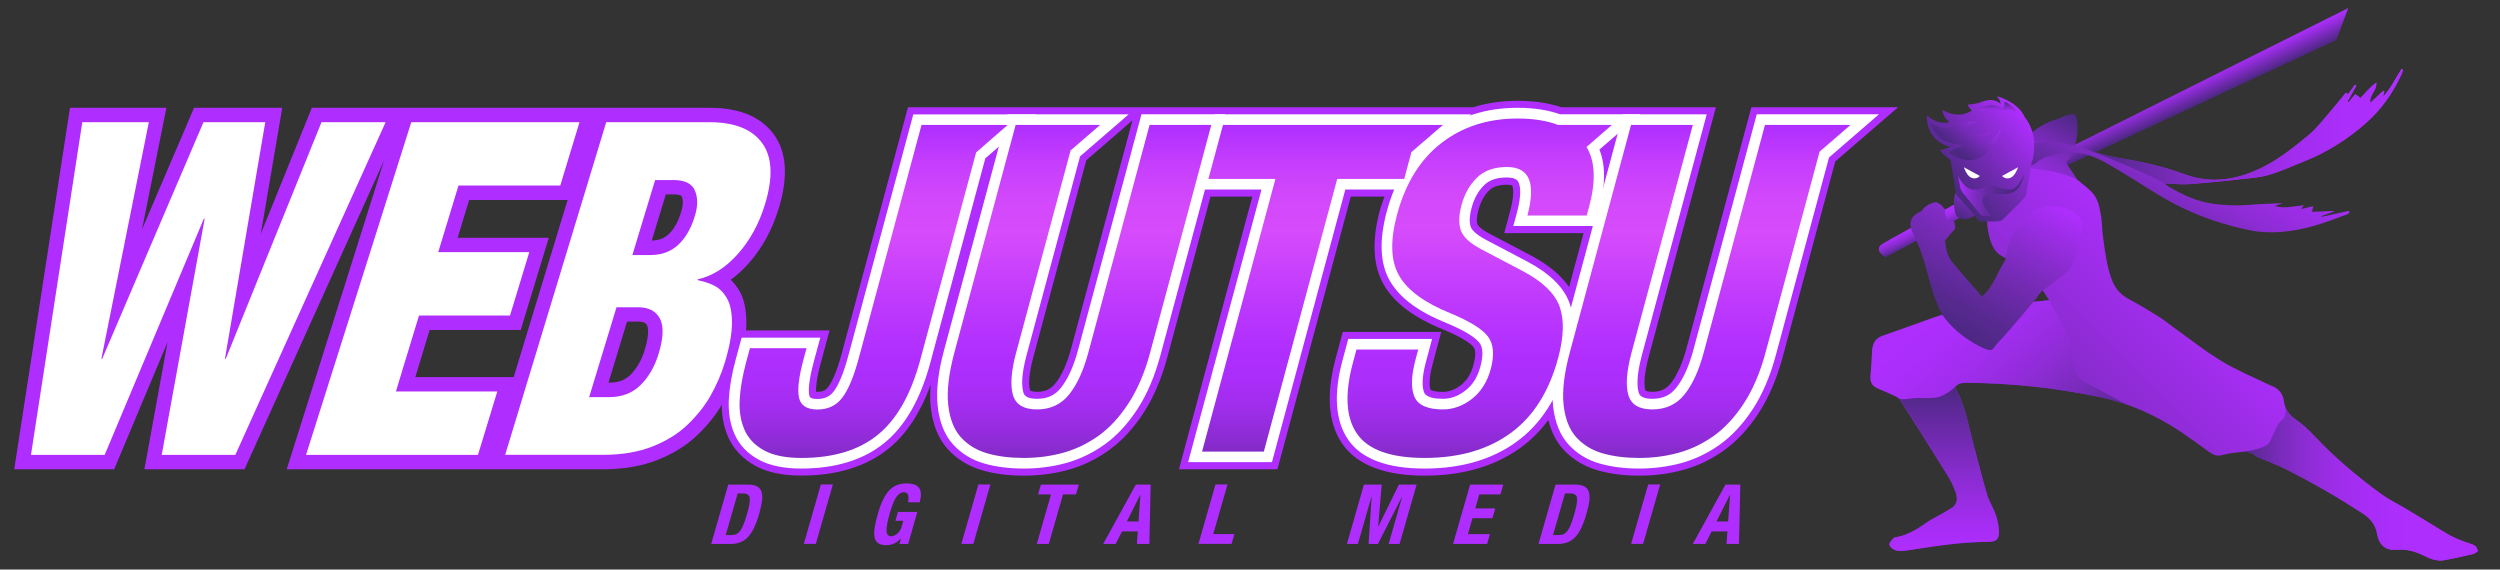 <?xml version="1.0" encoding="utf-8"?>
<!-- Generator: Adobe Illustrator 27.8.1, SVG Export Plug-In . SVG Version: 6.00 Build 0)  -->
<svg version="1.1" id="Layer_1" xmlns="http://www.w3.org/2000/svg" xmlns:xlink="http://www.w3.org/1999/xlink" x="0px" y="0px"
	 viewBox="0 0 310.74 70.79" style="enable-background:new 0 0 310.74 70.79;" xml:space="preserve">
<rect x="0" y="0" width="310.74" height="70.79" fill="#333333" stroke="none"/>
<style type="text/css">
	.st0{fill:url(#SVGID_1_);}
	.st1{fill:url(#SVGID_00000096755185782376729020000008591595631265293472_);}
	.st2{fill:url(#SVGID_00000147931002903666689890000006169619852482045345_);}
	.st3{fill:url(#SVGID_00000142145075983387268560000002241334137976977313_);}
	.st4{fill:url(#SVGID_00000163790884603072456160000003593132931995932061_);}
	.st5{fill:url(#SVGID_00000046332167167815402830000012970174898905205951_);}
	.st6{fill:url(#SVGID_00000170265955156561818170000017956929496215423883_);}
	.st7{fill:url(#SVGID_00000021079414674756817410000013045351332626464397_);}
	.st8{fill:url(#SVGID_00000060028435970109853440000005454264929974086067_);}
	.st9{fill:url(#SVGID_00000138573069645024450160000016360141708861364865_);}
	.st10{fill:url(#SVGID_00000173156639445497472490000010033959217804339384_);}
	.st11{fill:url(#SVGID_00000183237062544152671840000003741816805104820413_);}
	.st12{fill:url(#SVGID_00000181784672573457531110000017068272572289773720_);}
	.st13{fill:url(#SVGID_00000071532124405755989290000016062728355733623194_);}
	.st14{fill:#FFFFFF;}
	.st15{fill:url(#SVGID_00000065773195953446141110000012502450750052291517_);}
	.st16{fill:#AF2EFF;}
	.st17{fill:url(#SVGID_00000165233084864488443690000013283523721791087540_);}
	.st18{fill:url(#SVGID_00000105424229881121952000000016128424056902936511_);}
	.st19{fill:url(#SVGID_00000073679512611324281730000011941825369618134174_);}
	.st20{fill:url(#SVGID_00000160156084503662357390000003257805936118257333_);}
	.st21{fill:url(#SVGID_00000168811731816578872560000000503895755689793695_);}
</style>
<linearGradient id="SVGID_1_" gradientUnits="userSpaceOnUse" x1="267.546" y1="15.629" x2="266.289" y2="12.933">
	<stop  offset="0" style="stop-color:#4C2882"/>
	<stop  offset="0.055" style="stop-color:#522889"/>
	<stop  offset="0.703" style="stop-color:#952CDE"/>
	<stop  offset="0.998" style="stop-color:#AF2EFF"/>
</linearGradient>
<polygon class="st0" points="241.35,26.27 242.22,27.42 290.39,4.98 291.88,1 "/>
<linearGradient id="SVGID_00000006671815309443006190000009575679407763666574_" gradientUnits="userSpaceOnUse" x1="239.161" y1="29.738" x2="238.175" y2="27.624">
	<stop  offset="0" style="stop-color:#4C2882"/>
	<stop  offset="0.074" style="stop-color:#592993"/>
	<stop  offset="0.269" style="stop-color:#782BBA"/>
	<stop  offset="0.462" style="stop-color:#902CD8"/>
	<stop  offset="0.65" style="stop-color:#A12DEE"/>
	<stop  offset="0.831" style="stop-color:#AC2EFB"/>
	<stop  offset="0.998" style="stop-color:#AF2EFF"/>
</linearGradient>
<path style="fill:url(#SVGID_00000006671815309443006190000009575679407763666574_);" d="M243.68,27.04l-9.32,4.94
	c0,0-1.28-0.69-0.66-1.46c0.31-0.38,8.58-4.75,8.58-4.75s0.53-0.46,0.92-0.27C243.57,25.7,244.25,26.72,243.68,27.04z"/>
<g>
	
		<linearGradient id="SVGID_00000145054409508514065000000005647135669404336772_" gradientUnits="userSpaceOnUse" x1="243.852" y1="27.263" x2="246.407" y2="22.839">
		<stop  offset="0" style="stop-color:#4C2882"/>
		<stop  offset="0.315" style="stop-color:#682AA6"/>
		<stop  offset="0.998" style="stop-color:#AF2EFF"/>
	</linearGradient>
	<path style="fill:url(#SVGID_00000145054409508514065000000005647135669404336772_);" d="M246.35,23.39l0.41-0.25
		c0,0-0.31-0.37-0.84-0.51c-0.54,0.2-1.11,0.31-1.81,0.5c0,0-1.9,0.24-1.02,3.56l0.17,0.21c0.75,0.56,1.5,0.41,2.3-0.18
		c0.2-0.15,0.52-0.17,0.6-0.19c0.85-0.24,1.37-0.89,1.44-1.18c-0.06-0.26-0.13-0.59-0.21-0.93
		C246.29,24.02,246.35,23.39,246.35,23.39z"/>
	
		<linearGradient id="SVGID_00000134961607226938716280000005942261372881598338_" gradientUnits="userSpaceOnUse" x1="256.932" y1="13.692" x2="248.855" y2="27.683">
		<stop  offset="0" style="stop-color:#4C2882"/>
		<stop  offset="0.228" style="stop-color:#6F2AAE"/>
		<stop  offset="0.45" style="stop-color:#8B2CD1"/>
		<stop  offset="0.657" style="stop-color:#9F2DEA"/>
		<stop  offset="0.846" style="stop-color:#AB2EFA"/>
		<stop  offset="0.998" style="stop-color:#AF2EFF"/>
	</linearGradient>
	<path style="fill:url(#SVGID_00000134961607226938716280000005942261372881598338_);" d="M258.16,22.39c0,0,0.23,0.13-1.35-2.15
		c0,0,1.36-1.51,1.4-4.03s-0.48-2.1-1.3-1.89c-0.83,0.21-0.47,0.27-1.17,0.47c-0.7,0.2-1.95,0.55-3.79,2.19
		c-2.49,2.23-6.72,6.46-6.72,6.46s-1.42,1.22-0.42,1.89c1,0.67,1.37,0.52,2.8-0.74c1.43-1.26,3.87-1.96,3.87-1.96
		S256.6,23.98,258.16,22.39z"/>
</g>
<linearGradient id="SVGID_00000040534753289811667590000007962557862471106194_" gradientUnits="userSpaceOnUse" x1="266.21" y1="30.924" x2="283.968" y2="0.168">
	<stop  offset="0.017" style="stop-color:#4C2882"/>
	<stop  offset="0.083" style="stop-color:#61299D"/>
	<stop  offset="0.175" style="stop-color:#792BBB"/>
	<stop  offset="0.278" style="stop-color:#8D2CD4"/>
	<stop  offset="0.392" style="stop-color:#9C2DE7"/>
	<stop  offset="0.524" style="stop-color:#A72EF5"/>
	<stop  offset="0.69" style="stop-color:#AD2EFD"/>
	<stop  offset="0.998" style="stop-color:#AF2EFF"/>
</linearGradient>
<path style="fill:url(#SVGID_00000040534753289811667590000007962557862471106194_);" d="M298.5,8.57
	c-0.74,1.13-1.29,2.39-2.31,3.46c0.08-0.31,0.13-0.5,0.18-0.68c-0.04-0.03-0.09-0.05-0.13-0.08c-0.51,0.48-1.02,0.96-1.62,1.52
	c-0.16-1.03,0.84-1.51,0.74-2.51c-0.84,0.61-1.41,1.33-1.95,1.9c-0.25-0.18-0.45-0.33-0.66-0.47c-0.34,0.41-0.6,0.71-0.85,1.02
	c-0.04-0.03-0.08-0.06-0.12-0.09c0.37-0.66,0.73-1.33,1.1-1.99c-0.06-0.04-0.12-0.08-0.18-0.11c-0.29,0.4-0.57,0.79-0.86,1.19
	c-0.09-0.08-0.15-0.14-0.24-0.22c-0.88,1.06-1.74,2.13-2.64,3.17c-0.63,0.72-1.24,1.48-1.97,2.08c-1.76,1.45-3.53,2.89-5.58,3.94
	c-3.16,1.61-6.42,2.23-9.85,0.97c-2.54-0.94-5.18-1.55-7.84-1.97c-1.57-0.25-3.06-0.69-4.55-1.2c-1.93-0.66-3.92-0.96-5.97-0.72
	c-0.26,0.03-0.52,0.03-0.85,0.05c-0.43,0.22-0.84,0.42-1.24,0.6c-0.84,0.49-1.85,1.28-2.1,2.32c-0.21,0.85,3.13,0.43,4.28-0.67
	c0.21-0.2,0.89-0.58,1.51-0.7c1.81-0.58,3.65-0.59,5.49,0.15c0.96,0.38,1.86,0.93,2.76,1.46c2.38,1.39,4.64,2.98,7.08,4.28
	c3.02,1.59,6.19,2.68,9.51,3.35c2.66,0.53,5.28,0.19,7.85-0.51c1.46-0.4,2.87-0.98,4.3-1.49c0.1-0.04,0.17-0.16,0.25-0.24
	c-0.03-0.06-0.05-0.12-0.08-0.17c-1.14,0.25-2.27,0.5-3.41,0.74c-0.01-0.03-0.02-0.06-0.03-0.09c0.52-0.18,1.04-0.37,1.56-0.55
	c-0.01-0.03-0.02-0.06-0.04-0.09c-0.88,0.04-1.76,0.07-2.67,0.11c0.06-0.29,0.09-0.45,0.15-0.71c-0.55,0.13-0.99,0.24-1.51,0.37
	c0.14-0.19,0.21-0.28,0.35-0.48c-1.29,0.12-2.45,0.45-3.63,0.09c0.27-0.1,0.54-0.19,1-0.35c-1.52,0.07-2.83,0.1-4.14,0.21
	c-1.47,0.13-2.92,0.07-4.37-0.11c-2.03-0.25-3.83-1.08-5.57-2.09c-0.21-0.12-0.39-0.28-0.63-0.46c1.15,0.04,2.23,0.17,3.28,0.08
	c2.72-0.22,5.43-0.5,8.14-0.82c0.8-0.09,1.61-0.31,2.37-0.58c1.27-0.45,2.51-1,3.76-1.5c2.69-1.08,5.09-2.61,7.29-4.5
	c2.08-1.78,3.6-3.93,4.71-6.4c0.06-0.13,0.06-0.28,0.1-0.42C298.61,8.62,298.55,8.6,298.5,8.57z"/>
<linearGradient id="SVGID_00000119082536530981585210000001556696147275316876_" gradientUnits="userSpaceOnUse" x1="259.764" y1="15.74" x2="298.659" y2="15.74">
	<stop  offset="0" style="stop-color:#4C2882"/>
	<stop  offset="0.074" style="stop-color:#592993"/>
	<stop  offset="0.269" style="stop-color:#782BBA"/>
	<stop  offset="0.462" style="stop-color:#902CD8"/>
	<stop  offset="0.65" style="stop-color:#A12DEE"/>
	<stop  offset="0.831" style="stop-color:#AC2EFB"/>
	<stop  offset="0.998" style="stop-color:#AF2EFF"/>
</linearGradient>
<path style="fill:url(#SVGID_00000119082536530981585210000001556696147275316876_);" d="M298.56,9.07c0.06-0.13,0.06-0.28,0.1-0.42
	c-0.05-0.03-0.11-0.05-0.16-0.08c-0.74,1.13-1.29,2.39-2.31,3.46c0.08-0.31,0.13-0.5,0.18-0.68c-0.04-0.03-0.09-0.05-0.13-0.08
	c-0.51,0.48-1.02,0.96-1.62,1.52c-0.16-1.03,0.84-1.51,0.74-2.51c-0.84,0.61-1.41,1.33-1.95,1.9c-0.25-0.18-0.45-0.33-0.66-0.47
	c-0.34,0.41-0.6,0.71-0.85,1.02c-0.04-0.03-0.08-0.06-0.12-0.09c0.37-0.66,0.73-1.33,1.1-1.99c-0.06-0.04-0.12-0.08-0.18-0.11
	c-0.29,0.4-0.57,0.79-0.86,1.19c-0.09-0.08-0.15-0.14-0.24-0.22c-0.88,1.06-1.74,2.13-2.64,3.17c-0.63,0.72-1.24,1.48-1.97,2.08
	c-1.76,1.45-3.53,2.89-5.58,3.94c-3.16,1.61-6.42,2.23-9.85,0.97c-2.54-0.94-5.18-1.55-7.84-1.97c-1.36-0.22-2.66-0.58-3.95-1
	c0.03,0.01,0.04,0.02,0.07,0.03c7.2,2.85,9.18,4.07,9.18,4.07c1.15,0.04,2.23,0.17,3.28,0.08c2.72-0.22,5.43-0.5,8.14-0.82
	c0.8-0.09,1.61-0.31,2.37-0.58c1.27-0.45,2.51-1,3.76-1.5c2.69-1.08,5.09-2.61,7.29-4.5C295.93,13.7,297.46,11.55,298.56,9.07z"/>
<g>
	
		<linearGradient id="SVGID_00000150797003327403903820000002891531969764615867_" gradientUnits="userSpaceOnUse" x1="245.032" y1="78.013" x2="281.413" y2="41.631">
		<stop  offset="0" style="stop-color:#4C2882"/>
		<stop  offset="0.457" style="stop-color:#782BB9"/>
		<stop  offset="0.998" style="stop-color:#AF2EFF"/>
	</linearGradient>
	<path style="fill:url(#SVGID_00000150797003327403903820000002891531969764615867_);" d="M307.11,67.61
		c-1.16-0.36-2.27-0.82-3.31-1.47c-1.62-1.02-3.27-1.99-4.91-2.98c-0.94-0.56-1.94-1.04-2.83-1.68c-2.99-2.17-5.81-4.53-8.35-7.24
		c-0.73-0.78-1.53-1.51-2.4-2.12c-0.81-0.56-1.31-1.31-1.42-2.2c-0.14-1.09-0.71-1.66-1.65-2c-0.11-0.04-0.2-0.09-0.31-0.14
		c-1.95-0.95-3.97-1.78-5.81-2.9c-2.09-1.27-4.01-2.8-6-4.22c-0.57-0.41-1.11-0.87-1.7-1.24c-1.27-0.79-2.54-1.57-3.86-2.27
		c-1.04-0.55-1.71-1.38-2.09-2.44c-0.65-1.78-0.86-3.66-1.11-5.53c-0.1-0.75-0.08-1.52-0.2-2.26c-0.18-1.11-0.36-2.25-1.21-3.09
		c-0.55-0.55-1.18-1.01-1.81-1.54c-3.16-1.43-7.2-1.44-7.2-1.44c-4.17-0.18-4.15,2.93-4.05,4.08c0.01,0.03,0.07,2.76,0.14,3.27
		c0.22,1.48,0.58,3.09,1.95,3.72c2.95,1.36,4.92,4.17,4.92,4.17c0.32,0.48,0.52,0.79,0.8,1.22c-0.69,0.07-1.25,0.12-1.96,0.2
		c-6.58,0.14-11.32,1.61-11.32,1.61c-0.39,0.12-0.65,0.2-0.91,0.29c-2.17,0.77-4.34,1.56-6.52,2.32c-0.94,0.33-1.25,1.03-1.29,1.96
		c-0.03,0.98-0.11,1.96-0.19,2.94c-0.07,0.91,0.16,1.32,1.02,1.69c0.7,0.3,1.4,0.59,2.09,0.92c0.24,0.12,0.49,0.3,0.63,0.52
		c1.98,3.14,3.96,6.29,5.91,9.45c0.38,0.62,0.69,1.3,0.93,1.98c0.26,0.76,0.24,1.51-0.59,1.99c-0.34,0.2-0.66,0.41-1,0.6
		c-0.66,0.38-1.35,0.7-1.97,1.13c-1.18,0.83-2.39,1.59-3.84,1.85c-0.11,0.02-0.26,0.03-0.32,0.1c-0.2,0.25-0.5,0.51-0.52,0.79
		c-0.01,0.21,0.3,0.51,0.55,0.64c0.26,0.14,0.6,0.19,0.9,0.18c0.53-0.02,1.06-0.12,1.59-0.2c3.08-0.48,6.17-0.93,9.3-0.93
		c0.91,0,1.31-0.36,1.28-1.28c-0.02-0.69-0.17-1.4-0.39-2.05c-0.3-0.87-0.84-1.67-1.1-2.56c-0.63-2.1-1.14-4.24-1.72-6.35
		c-0.63-2.3-0.97-4.69-2.2-6.8c-0.03-0.05-0.03-0.11-0.06-0.22c0.43-0.47,0.95-0.53,1.49-0.52c2.78,0.04,5.56,0.2,8.33,0.48
		c2.6,0.27,5.17,0.71,7.74,1.21c3.82,0.75,7.29,2.28,10.51,4.43c1.19,0.8,2.35,1.65,3.51,2.49c0.5,0.36,0.98,0.58,1.64,0.39
		c0.64-0.19,1.32-0.26,1.99-0.34c0.76-0.1,1.52-0.15,2.16,0.42c0.16,0.14,0.39,0.22,0.6,0.31c1.06,0.46,2.15,0.85,3.18,1.37
		c3.24,1.64,6.39,3.45,9.44,5.44c0.98,0.64,1.67,1.37,1.88,2.62c0.25,1.44,1.16,2.08,2.42,1.95c1.22-0.12,2.34,0.21,3.42,0.74
		c0.35,0.17,0.71,0.36,1.09,0.45c0.4,0.1,0.84,0.2,1.23,0.13c1.25-0.21,2.48-0.5,3.71-0.78c0.24-0.06,0.45-0.24,0.63-0.35
		C307.9,67.92,307.54,67.74,307.11,67.61z"/>
	
		<linearGradient id="SVGID_00000111190994862942668830000001118671288579902853_" gradientUnits="userSpaceOnUse" x1="278.534" y1="60.131" x2="307.981" y2="60.131">
		<stop  offset="0" style="stop-color:#4C2882"/>
		<stop  offset="0.065" style="stop-color:#60299B"/>
		<stop  offset="0.162" style="stop-color:#782BBA"/>
		<stop  offset="0.27" style="stop-color:#8C2CD3"/>
		<stop  offset="0.389" style="stop-color:#9C2DE7"/>
		<stop  offset="0.525" style="stop-color:#A72DF5"/>
		<stop  offset="0.695" style="stop-color:#AD2EFD"/>
		<stop  offset="0.998" style="stop-color:#AF2EFF"/>
	</linearGradient>
	<path style="fill:url(#SVGID_00000111190994862942668830000001118671288579902853_);" d="M283.66,52.2c-0.61,0.44-1,1.61-1.5,2.67
		c-0.41,0.86-2.76,1.23-3.63,1.33c0.65-0.06,1.29-0.04,1.84,0.45c0.16,0.14,0.39,0.22,0.6,0.31c1.06,0.46,2.15,0.85,3.18,1.37
		c3.24,1.64,6.39,3.45,9.44,5.44c0.98,0.64,1.67,1.37,1.88,2.62c0.25,1.44,1.16,2.08,2.42,1.95c1.22-0.12,2.34,0.21,3.42,0.74
		c0.35,0.17,0.71,0.36,1.09,0.45c0.4,0.1,0.84,0.2,1.23,0.13c1.25-0.21,2.48-0.5,3.71-0.78c0.24-0.06,0.45-0.24,0.63-0.35
		c-0.08-0.63-0.45-0.8-0.87-0.93c-1.16-0.36-2.27-0.82-3.31-1.47c-1.62-1.02-3.27-1.99-4.91-2.98c-0.94-0.56-1.94-1.04-2.83-1.68
		c-2.99-2.17-5.81-4.53-8.35-7.24c-0.73-0.78-1.53-1.51-2.4-2.12c-0.61-0.42-1.04-0.95-1.26-1.56
		C284.05,50.57,284.27,51.76,283.66,52.2z"/>
</g>
<g>
	
		<linearGradient id="SVGID_00000157271632680991077660000011367827963268692909_" gradientUnits="userSpaceOnUse" x1="253.333" y1="62.754" x2="234.9" y2="40.785">
		<stop  offset="0" style="stop-color:#4C2882"/>
		<stop  offset="0.074" style="stop-color:#592993"/>
		<stop  offset="0.269" style="stop-color:#782BBA"/>
		<stop  offset="0.462" style="stop-color:#902CD8"/>
		<stop  offset="0.65" style="stop-color:#A12DEE"/>
		<stop  offset="0.831" style="stop-color:#AC2EFB"/>
		<stop  offset="0.998" style="stop-color:#AF2EFF"/>
	</linearGradient>
	<path style="fill:url(#SVGID_00000157271632680991077660000011367827963268692909_);" d="M252.83,48.06
		c2.6,0.27,5.17,0.71,7.74,1.21c1.45,0.29,2.85,0.69,4.2,1.19c0,0,0,0,0,0c-1.47-0.59-3.36-1.86-5.47-2.86s-1.72-3.67-1.67-4.44
		c0.06-0.78-2.94-5.83-2.94-5.83c-0.69,0.07-1.25,0.12-1.96,0.2c-6.58,0.14-11.32,1.61-11.32,1.61c-0.39,0.12-0.65,0.2-0.91,0.29
		c-2.17,0.77-4.34,1.56-6.52,2.32c-0.94,0.33-1.25,1.03-1.29,1.96c-0.03,0.98-0.11,1.96-0.19,2.94c-0.07,0.91,0.16,1.32,1.02,1.69
		c0.7,0.3,1.4,0.59,2.09,0.92c0.24,0.12,0.49,0.3,0.63,0.52c1.98,3.14,3.96,6.29,5.91,9.45c0.38,0.62,0.69,1.3,0.93,1.98
		c0.26,0.76,0.24,1.51-0.59,1.99c-0.34,0.2-0.66,0.41-1,0.6c-0.66,0.38-1.35,0.7-1.97,1.13c-1.18,0.83-2.39,1.59-3.84,1.85
		c-0.11,0.02-0.26,0.03-0.32,0.1c-0.2,0.25-0.5,0.51-0.52,0.79c-0.01,0.21,0.3,0.51,0.55,0.64c0.26,0.14,0.6,0.19,0.9,0.18
		c0.53-0.02,1.06-0.12,1.59-0.2c3.08-0.48,6.17-0.93,9.3-0.93c0.91,0,1.31-0.36,1.28-1.28c-0.02-0.69-0.17-1.4-0.39-2.05
		c-0.3-0.87-0.84-1.67-1.1-2.56c-0.63-2.1-1.14-4.24-1.72-6.35c-0.63-2.3-0.97-4.69-2.2-6.8c-0.03-0.05-0.03-0.11-0.06-0.22
		c0.43-0.47,0.95-0.53,1.49-0.52C247.28,47.61,250.06,47.77,252.83,48.06z"/>
	<g>
		
			<linearGradient id="SVGID_00000164494083396951779300000004542384391370011293_" gradientUnits="userSpaceOnUse" x1="241.671" y1="48.097" x2="241.671" y2="68.491">
			<stop  offset="0" style="stop-color:#4C2882"/>
			<stop  offset="0.165" style="stop-color:#60299B"/>
			<stop  offset="0.551" style="stop-color:#8A2CD1"/>
			<stop  offset="0.841" style="stop-color:#A52DF2"/>
			<stop  offset="0.998" style="stop-color:#AF2EFF"/>
		</linearGradient>
		<path style="fill:url(#SVGID_00000164494083396951779300000004542384391370011293_);" d="M246.99,61.47
			c-0.63-2.1-1.14-4.24-1.72-6.35c-0.63-2.3-0.97-4.69-2.2-6.8c-0.03-0.05-0.03-0.11-0.06-0.22c0,0-0.58,0.61-1.66,1.11
			c-1.08,0.5-2.69,0.1-3.89,0.33c-0.58,0.11-1.04,0.11-1.39,0.03c0.07,0.06,0.14,0.13,0.18,0.2c1.98,3.14,3.96,6.29,5.91,9.45
			c0.38,0.62,0.69,1.3,0.93,1.98c0.26,0.76,0.24,1.51-0.59,1.99c-0.34,0.2-0.66,0.41-1,0.6c-0.66,0.38-1.35,0.7-1.97,1.13
			c-1.18,0.83-2.39,1.59-3.84,1.85c-0.11,0.02-0.26,0.03-0.32,0.1c-0.2,0.25-0.5,0.51-0.52,0.79c-0.01,0.21,0.3,0.51,0.55,0.64
			c0.26,0.14,0.6,0.19,0.9,0.18c0.53-0.02,1.06-0.12,1.59-0.2c3.08-0.48,6.17-0.93,9.3-0.93c0.91,0,1.31-0.36,1.28-1.28
			c-0.02-0.69-0.17-1.4-0.39-2.05C247.78,63.15,247.25,62.35,246.99,61.47z"/>
	</g>
</g>
<linearGradient id="SVGID_00000080921675918937979290000013656442910662604948_" gradientUnits="userSpaceOnUse" x1="241.584" y1="40.484" x2="251.743" y2="22.888">
	<stop  offset="0" style="stop-color:#4C2882"/>
	<stop  offset="0.172" style="stop-color:#582991"/>
	<stop  offset="0.505" style="stop-color:#782BB9"/>
	<stop  offset="0.961" style="stop-color:#AB2EF9"/>
	<stop  offset="0.998" style="stop-color:#AF2EFF"/>
</linearGradient>
<path style="fill:url(#SVGID_00000080921675918937979290000013656442910662604948_);" d="M239.08,25.9
	c-0.06,0.06-0.2,0.35-0.44,0.45c-0.92,0.4-1.38,1.02-1.11,2.07l0.78,1.75c1.31,2.92,1.55,6.12,3.11,8.95
	c1.43,2.12,3.75,3.55,5.09,4.14c1.33,0.59,1.07,0.07,2-0.85c0.93-0.93,4.23-4.89,4.23-4.89c0.15-0.18,0.28-0.34,0.42-0.51
	c0.18-0.22,0.33-0.6,0.74-0.9c3.16-2.29,3.39-2.66,3.39-2.66s1.78-3.7,1.48-5.74c-0.24-1.63-3.89-3.1-6.33-1.17
	c-3.17,2.5-3.17,5.75-3.17,5.75c-1.01,1.48-1.43,3.28-2.92,4.56c-1.27-1.47-2.56-2.87-3.75-4.35c-0.62-0.78-0.76-1.78-0.84-2.61
	c0.48-0.56,0.82-1.03,1.24-1.42c0.07-0.58-0.19-1.1-0.19-1.1l-0.43,0.24c0,0-0.66-0.32-0.64-1.61c-0.32-0.28-0.31-0.55-0.87-0.76
	C240.77,25.02,239.88,25.15,239.08,25.9z"/>
<g>
	
		<linearGradient id="SVGID_00000179621963179408352550000017048358196280031146_" gradientUnits="userSpaceOnUse" x1="241.928" y1="22.749" x2="251.773" y2="14.488">
		<stop  offset="0.033" style="stop-color:#4C2882"/>
		<stop  offset="0.408" style="stop-color:#702AB0"/>
		<stop  offset="0.998" style="stop-color:#AF2EFF"/>
	</linearGradient>
	<path style="fill:url(#SVGID_00000179621963179408352550000017048358196280031146_);" d="M251.68,14.58
		c-0.88-1.99-3.51-2.63-3.51-2.63c0.45,0.4,0.5,0.95,0.5,0.95c-0.78-0.61-1.49-0.57-2.38-0.23c-0.89,0.34-1.69,0.32-1.69,0.32
		c0.03,0.34,0.49,0.75,0.49,0.75c-1.83,1.2-3.66-0.1-3.66-0.1c0.1,1.07,0.9,1.53,0.9,1.53c-1.62,0.41-2.84-0.85-2.84-0.85
		c-0.09,3.42,2.97,3.95,2.97,3.95l-1.33,0.39c0.18,0.31,0.63,0.8,1.3,1.21l0,0c0,0,0.61,3.63,0.67,4.05
		c0.06,0.41,0.37,0.63,0.37,0.63s2.06,2.3,2.27,2.64c0.21,0.34,0.57,0.34,0.57,0.34s0.87,0,1.71,0c0.84,0,0.96-0.29,0.96-0.29
		s1.9-1.84,2.41-2.39c0.51-0.54,0.46-0.74,0.46-0.74l0.65-3.74C253.63,16.69,251.68,14.58,251.68,14.58z"/>
	
		<linearGradient id="SVGID_00000029754064316949238160000001117425368340303285_" gradientUnits="userSpaceOnUse" x1="242.077" y1="18.844" x2="246.335" y2="13.769">
		<stop  offset="0.133" style="stop-color:#4C2882"/>
		<stop  offset="0.47" style="stop-color:#702AB0"/>
		<stop  offset="0.998" style="stop-color:#AF2EFF"/>
	</linearGradient>
	<path style="fill:url(#SVGID_00000029754064316949238160000001117425368340303285_);" d="M245.48,17.73c0,0,1.01-0.32,2.09-1.39
		c0,0-2.31,0.9-3.54,0.09c0,0,0.71-1.07,1.81-1.21c0,0-1.34-0.34-2.28-0.01c-0.94,0.33-1.26,1.35-3.59,0.12c0,0,0.55,1.65,1.83,2.19
		c1.28,0.54,2.4,0.5,2.4,0.5s-1.78,0.65-1.97,0.96c0,0,1.73,1.41,3.52,0.77c1.79-0.64,2.63-2.65,3.06-3.9
		C248.81,15.84,247.51,18.5,245.48,17.73z"/>
	
		<linearGradient id="SVGID_00000137111908576038895700000013504207790083606196_" gradientUnits="userSpaceOnUse" x1="248.216" y1="12.655" x2="248.216" y2="14.574">
		<stop  offset="0.033" style="stop-color:#4C2882"/>
		<stop  offset="0.147" style="stop-color:#6429A0"/>
		<stop  offset="0.303" style="stop-color:#7F2BC2"/>
		<stop  offset="0.463" style="stop-color:#942CDD"/>
		<stop  offset="0.625" style="stop-color:#A32DF0"/>
		<stop  offset="0.791" style="stop-color:#AC2EFB"/>
		<stop  offset="0.967" style="stop-color:#AF2EFF"/>
	</linearGradient>
	<path style="fill:url(#SVGID_00000137111908576038895700000013504207790083606196_);" d="M247.45,13.6c0,0,0.02,0,0.02,0h0
		c0,0,0,0,0,0c0.01,0,0.02,0,0.04,0c0.02,0,0.05,0,0.09,0.01c0.01,0,0.02,0,0.04,0c0.05,0,0.1,0.01,0.16,0.02c0.01,0,0.02,0,0.04,0
		c0.06,0.01,0.13,0.02,0.2,0.03c0.02,0,0.03,0,0.05,0.01c0.07,0.01,0.14,0.03,0.21,0.05c0.02,0,0.04,0.01,0.06,0.01
		c0.07,0.02,0.14,0.04,0.21,0.06c0.02,0.01,0.05,0.01,0.07,0.02c0.07,0.02,0.14,0.05,0.21,0.08c0.02,0.01,0.04,0.02,0.06,0.03
		c0.09,0.04,0.17,0.09,0.25,0.14c0,0,0.06-0.06,0.13-0.12c0.12-0.12,0.27-0.29,0.28-0.39c0,0,0.46-0.02,1.49,1.02
		c0,0-0.15-0.75-1.15-1.49l0,0c-0.43-0.34-0.77-0.43-0.77-0.43c0.16,0.42-0.25,0.82-0.25,0.82c-0.86-0.53-1.6-0.43-2.17-0.27
		c-0.57,0.16-1.33,0.14-1.33,0.14c0.83,0.52,1.02,0.43,1.96,0.27C247.37,13.61,247.41,13.61,247.45,13.6L247.45,13.6z"/>
	<path class="st14" d="M244.1,20.79l1.99,1.08c0,0-0.43,0.52-1.11,0.2C244.44,21.81,244.1,20.79,244.1,20.79z"/>
	<path class="st14" d="M250.84,20.79l-1.99,1.08c0,0,0.43,0.52,1.11,0.2C250.5,21.81,250.84,20.79,250.84,20.79z"/>
	
		<linearGradient id="SVGID_00000120538349521868688810000002710759899346928284_" gradientUnits="userSpaceOnUse" x1="251.552" y1="24.27" x2="243.359" y2="24.27">
		<stop  offset="0.033" style="stop-color:#4C2882"/>
		<stop  offset="0.223" style="stop-color:#4F2886"/>
		<stop  offset="0.394" style="stop-color:#572990"/>
		<stop  offset="0.557" style="stop-color:#662AA3"/>
		<stop  offset="0.716" style="stop-color:#7A2BBD"/>
		<stop  offset="0.87" style="stop-color:#942CDD"/>
		<stop  offset="0.998" style="stop-color:#AF2EFF"/>
	</linearGradient>
	<path style="fill:url(#SVGID_00000120538349521868688810000002710759899346928284_);" d="M243.36,21.84c0,0,0.74,1.66,1.94,1.72
		s0.86-0.43,2.01-0.43c1.15,0,1.31,0.44,2.45,0.44s1.79-1.84,1.79-1.84s0.05,0.55-0.65,1.62c-0.7,1.07-2.67,0.74-2.67,0.74
		s-1.48-0.28-1.79,0.56c-0.31,0.84,1.15,2.19,1.15,2.19h-1.01c0,0-0.23,0.03-0.45-0.22c-0.22-0.25-2.24-2.76-2.24-2.76
		s-0.16-0.22-0.22-0.51C243.63,23.05,243.36,21.84,243.36,21.84z"/>
</g>
<path class="st16" d="M96.17,16.69c-1.61-2.18-4.28-3.29-7.94-3.29H74.44h-0.4H50.69H49.8H38.76l-6.35,15.69l2.67-15.69H24.12
	l-6.47,15.12l3.03-15.12H8.7L1.77,58.33h12.42l6.64-15.82l-2.88,15.82h12.44l17.36-38.42L35.64,58.33h24.73h0.36h14.22
	c2.54,0,4.83-0.39,6.79-1.17c1.97-0.78,3.65-1.83,5-3.14c1.31-1.26,2.38-2.63,3.19-4.08c0.78-1.4,1.41-2.87,1.87-4.38
	c0.66-2.16,0.97-3.95,0.97-5.48c-0.01-1.67-0.3-2.96-0.89-3.96c-0.31-0.52-0.66-0.97-1.06-1.35c0.77-0.55,1.51-1.22,2.21-2.01
	c1.69-1.89,2.96-4.21,3.77-6.88C97.99,21.97,97.78,18.87,96.17,16.69z M51.62,46.87l1.78-5.85h11.32l3.49-11.46H56.88l1.43-4.7
	h12.24l-6.7,22.01H51.62z M80.14,43.48c-0.39,1.28-0.99,2.33-1.78,3.11c-0.67,0.66-1.49,0.97-2.6,0.97h-0.13l2.31-7.59h1.31
	c0.94,0,1.1,0.31,1.17,0.46C80.52,40.62,80.78,41.38,80.14,43.48z M84.67,26.34c-0.37,1.22-0.9,2.16-1.57,2.78
	c-0.55,0.51-1.22,0.76-2.09,0.78l1.75-5.74h0.96c0.45,0,0.94,0.08,1.01,0.24C84.94,24.88,84.91,25.53,84.67,26.34z"/>
<path class="st14" d="M10.23,15.19h8.27l-5.9,29.41h0.1l12.59-29.41h7.68l-5.01,29.41h0.1l11.9-29.41h7.97L29.25,56.54h-9.15
	l5.34-29.36h-0.1L13.01,56.54H3.85L10.23,15.19z"/>
<path class="st14" d="M51.12,15.19h20.91l-2.39,7.87H56.99l-2.52,8.28h11.32l-2.4,7.88H52.08l-2.87,9.44h12.6l-2.4,7.88H38.04
	L51.12,15.19z"/>
<path class="st14" d="M75.35,15.19H88.2c3.08,0,5.26,0.86,6.52,2.58c1.27,1.72,1.39,4.26,0.37,7.61c-0.74,2.43-1.87,4.5-3.39,6.2
	c-1.52,1.7-3.17,2.74-4.96,3.13l-0.03,0.11c0.77,0.15,1.46,0.39,2.08,0.69c0.61,0.31,1.13,0.82,1.55,1.54
	c0.42,0.71,0.64,1.74,0.64,3.07c0,1.33-0.29,2.98-0.89,4.95c-0.42,1.39-1,2.73-1.72,4.02c-0.72,1.29-1.68,2.51-2.86,3.65
	c-1.18,1.14-2.65,2.06-4.4,2.75c-1.75,0.69-3.8,1.04-6.12,1.04h-12.2L75.35,15.19z M73.23,49.36h2.51c1.57,0,2.87-0.5,3.88-1.5
	c1.01-1,1.76-2.3,2.24-3.88c0.6-1.97,0.66-3.43,0.17-4.37c-0.48-0.94-1.4-1.42-2.74-1.42h-2.66L73.23,49.36z M78.6,31.7h2.26
	c1.38,0,2.52-0.42,3.44-1.27c0.91-0.85,1.61-2.04,2.07-3.59c0.38-1.24,0.38-2.29,0-3.16c-0.38-0.87-1.25-1.3-2.63-1.3h-2.31
	L78.6,31.7z"/>
<path class="st16" d="M217.69,13.33l-8.06,29.94c-0.52,1.93-1.19,3.41-1.98,4.4c-0.57,0.71-1.27,1.03-2.28,1.03
	c-0.65,0-0.85-0.14-0.87-0.22c-0.13-0.48-0.24-1.64,0.41-4.07l8.37-31.08h-7.03h-5.21h-6.99c-1.56-0.53-3.37-0.8-5.4-0.8
	c-1.98,0-3.83,0.27-5.55,0.8h-29.66h-3.11h-19.17h-6.59h-11.71l-8.24,30.62c-0.67,2.48-1.27,3.62-1.67,4.14
	c-0.24,0.32-0.56,0.61-1.34,0.61c-0.07,0-0.13,0-0.18-0.01c-0.02-0.46,0.03-1.49,0.6-3.6l1.08-4.02H91.5l-0.91,3.39
	c-0.5,1.85-0.79,3.57-0.87,5.11c-0.09,1.74,0.17,3.33,0.78,4.73c0.67,1.53,1.82,2.74,3.39,3.6c1.49,0.81,3.36,1.21,5.71,1.21
	c4.45,0,8.1-1.13,10.86-3.36c2.21-1.79,3.95-4.46,5.22-7.92c-0.08,0.97-0.09,1.89,0,2.73c0.24,2.21,0.96,3.98,2.14,5.28
	c1.14,1.25,2.59,2.13,4.3,2.62c1.51,0.44,3.25,0.66,5.15,0.66c1.85,0,3.67-0.23,5.41-0.7c1.8-0.48,3.52-1.3,5.12-2.44
	c1.61-1.15,3.06-2.71,4.33-4.65c1.24-1.91,2.24-4.23,2.96-6.91l4.64-17.25l0.73-2.73h5.2l-9.12,33.89h12.24l9.12-33.89h4.19
	c-0.19,0.55-0.41,1.08-0.57,1.67c-1.03,3.83-0.87,6.95,0.49,9.29c1.32,2.28,3.77,4.11,7.46,5.59c2.71,1.13,3.5,1.9,3.71,2.17
	c0.26,0.34,0.25,1.15-0.03,2.17c-0.3,1.13-0.81,1.96-1.55,2.53c-0.73,0.57-1.47,0.85-2.26,0.85c-1.17,0-1.5-0.25-1.52-0.25
	c-0.09-0.21-0.33-1.07,0.26-3.25l1.06-3.95h-12.24l-0.88,3.27c-1.21,4.5-0.93,8.07,0.82,10.62c1.81,2.63,5.25,3.97,10.24,3.97
	c4.73,0,8.74-1.17,11.94-3.49c1.3-0.94,2.44-2.09,3.43-3.43c0.36,1.46,0.98,2.68,1.85,3.64c1.14,1.25,2.59,2.13,4.3,2.62
	c1.52,0.44,3.25,0.66,5.15,0.66c1.85,0,3.67-0.23,5.41-0.7c1.8-0.48,3.52-1.3,5.12-2.44c1.61-1.15,3.06-2.71,4.33-4.66
	c1.24-1.91,2.24-4.24,2.96-6.91l6.55-24.35l7.8-6.73H217.69z M133.15,43.27c-0.52,1.93-1.18,3.41-1.98,4.4
	c-0.57,0.71-1.27,1.03-2.28,1.03c-0.65,0-0.85-0.14-0.87-0.22c-0.13-0.48-0.24-1.64,0.41-4.07l6.59-24.49l5.74-4.96L133.15,43.27z
	 M190.33,31.78l-5.19-2.73c-1.31-0.68-1.49-1.14-1.5-1.15c-0.06-0.17-0.18-0.68,0.14-1.85c0.27-0.99,0.7-1.78,1.32-2.39
	c0.48-0.47,1.19-0.7,2.2-0.7c0.51,0,0.68,0.1,0.68,0.14c0.08,0.2,0.29,1.03-0.27,3.12l-0.74,2.76h9.86l-1.8,6.7
	C194.03,34.22,192.46,32.92,190.33,31.78z"/>
<path class="st14" d="M99.6,58.24c-2.17,0-3.95-0.37-5.29-1.1c-1.41-0.76-2.42-1.84-3.01-3.18c-0.56-1.27-0.79-2.72-0.71-4.32
	c0.08-1.48,0.36-3.14,0.85-4.93l0.74-2.74h9.78l-0.79,2.91c-0.73,2.7-0.68,3.83-0.58,4.27c0.04,0.18,0.1,0.44,1.01,0.44
	c0.9,0,1.55-0.3,2.04-0.96c0.44-0.58,1.11-1.82,1.81-4.44l8.07-29.97h15.27l-6.32,5.46l-6.84,25.42c-1.22,4.54-3.15,7.89-5.72,9.97
	C107.31,57.17,103.84,58.24,99.6,58.24z"/>
<polygon class="st14" points="147.68,57.44 156.8,23.56 148.48,23.56 150.99,14.21 182.89,14.21 176.6,19.64 175.55,23.56 
	167.22,23.56 158.1,57.44 "/>
<path class="st14" d="M177.08,58.24c-4.68,0-7.88-1.21-9.51-3.59c-1.6-2.33-1.84-5.66-0.69-9.9l0.7-2.62H178l-0.76,2.85
	c-0.59,2.18-0.44,3.28-0.22,3.81c0.27,0.65,1.42,0.78,2.33,0.78c0.99,0,1.9-0.34,2.8-1.03c0.9-0.7,1.51-1.68,1.86-3
	c0.37-1.36,0.32-2.34-0.12-2.93c-0.39-0.5-1.41-1.34-4.08-2.45c-3.51-1.41-5.81-3.12-7.04-5.22c-1.24-2.12-1.37-5.03-0.41-8.62
	c1.12-4.17,3.14-7.4,5.98-9.6c2.85-2.2,6.32-3.32,10.3-3.32c1.99,0,3.75,0.27,5.25,0.8h9.99l-5.08,4.39
	c0.78,1.95,0.77,4.43-0.03,7.39l-0.57,2.11h-10.1l0.45-1.66c0.56-2.1,0.44-3.15,0.24-3.67c-0.09-0.23-0.27-0.7-1.5-0.7
	c-1.25,0-2.17,0.31-2.82,0.96c-0.74,0.73-1.24,1.64-1.55,2.79c-0.28,1.03-0.31,1.86-0.11,2.4c0.11,0.29,0.5,0.87,1.91,1.61
	l5.19,2.73c2.72,1.45,4.46,3.16,5.16,5.09c0.68,1.88,0.64,4.29-0.13,7.16c-1.21,4.49-3.37,7.89-6.44,10.11
	C185.46,57.12,181.62,58.24,177.08,58.24z"/>
<path class="st14" d="M203.76,58.24c-1.82,0-3.47-0.21-4.91-0.62c-1.55-0.44-2.86-1.24-3.89-2.37c-1.05-1.15-1.7-2.76-1.92-4.78
	c-0.21-1.92,0.05-4.2,0.8-6.97l7.88-29.29h10.42l-8.07,29.97c-0.67,2.49-0.59,3.84-0.41,4.52c0.08,0.31,0.23,0.87,1.72,0.87
	c1.28,0,2.22-0.43,2.96-1.36c0.87-1.08,1.59-2.67,2.14-4.72l7.88-29.29h15.19l-6.21,5.37l-6.62,24.61
	c-0.69,2.58-1.65,4.82-2.85,6.66c-1.21,1.85-2.59,3.34-4.1,4.42c-1.51,1.07-3.13,1.85-4.83,2.31
	C207.27,58.01,205.53,58.24,203.76,58.24z"/>
<path class="st14" d="M127.27,58.24c-1.82,0-3.47-0.21-4.91-0.62c-1.55-0.44-2.86-1.24-3.89-2.37c-1.05-1.15-1.7-2.76-1.92-4.78
	c-0.21-1.92,0.05-4.2,0.8-6.97l7.88-29.29h15.06l-6.04,5.22l-6.66,24.75c-0.67,2.49-0.59,3.84-0.41,4.52
	c0.08,0.31,0.23,0.87,1.72,0.87c1.28,0,2.22-0.43,2.96-1.36c0.87-1.08,1.59-2.67,2.14-4.72l7.88-29.29h10.4l-3.41,12.73l-4.64,17.25
	c-0.7,2.59-1.65,4.83-2.85,6.66c-1.2,1.85-2.58,3.34-4.1,4.42c-1.51,1.07-3.14,1.85-4.83,2.31
	C130.79,58.01,129.05,58.24,127.27,58.24z"/>
<g>
	
		<linearGradient id="SVGID_00000149372480868700091820000011016583592402270338_" gradientUnits="userSpaceOnUse" x1="108.573" y1="56.921" x2="108.573" y2="15.529">
		<stop  offset="0" style="stop-color:#822BC6"/>
		<stop  offset="0.044" style="stop-color:#8D2CD4"/>
		<stop  offset="0.138" style="stop-color:#A02DEC"/>
		<stop  offset="0.226" style="stop-color:#AB2EFA"/>
		<stop  offset="0.3" style="stop-color:#AF2EFF"/>
		<stop  offset="0.475" style="stop-color:#BF3AFD"/>
		<stop  offset="0.676" style="stop-color:#D64BFB"/>
		<stop  offset="0.778" style="stop-color:#D248FB"/>
		<stop  offset="0.886" style="stop-color:#C53EFD"/>
		<stop  offset="0.996" style="stop-color:#B02FFF"/>
		<stop  offset="1" style="stop-color:#AF2EFF"/>
	</linearGradient>
	<path style="fill:url(#SVGID_00000149372480868700091820000011016583592402270338_);" d="M125.25,15.53h-3.03h-7.68l-7.8,29
		c-0.61,2.27-1.29,3.9-2.04,4.89c-0.75,0.99-1.78,1.48-3.09,1.48c-1.32,0-2.08-0.49-2.3-1.48c-0.21-0.99-0.02-2.62,0.6-4.89
		l0.34-1.25h-7.04l-0.47,1.76c-0.46,1.71-0.73,3.26-0.8,4.66c-0.08,1.4,0.13,2.64,0.6,3.72c0.47,1.08,1.28,1.93,2.43,2.56
		c1.15,0.63,2.7,0.94,4.66,0.94c3.95,0,7.11-0.96,9.47-2.87c2.36-1.91,4.12-5.01,5.28-9.3l6.95-25.81L125.25,15.53z"/>
	
		<linearGradient id="SVGID_00000061440572781191186850000013442758509791495611_" gradientUnits="userSpaceOnUse" x1="164.376" y1="56.125" x2="164.376" y2="15.529">
		<stop  offset="0" style="stop-color:#822BC6"/>
		<stop  offset="0.044" style="stop-color:#8D2CD4"/>
		<stop  offset="0.138" style="stop-color:#A02DEC"/>
		<stop  offset="0.226" style="stop-color:#AB2EFA"/>
		<stop  offset="0.3" style="stop-color:#AF2EFF"/>
		<stop  offset="0.475" style="stop-color:#BF3AFD"/>
		<stop  offset="0.676" style="stop-color:#D64BFB"/>
		<stop  offset="0.778" style="stop-color:#D248FB"/>
		<stop  offset="0.886" style="stop-color:#C53EFD"/>
		<stop  offset="0.996" style="stop-color:#B02FFF"/>
		<stop  offset="1" style="stop-color:#AF2EFF"/>
	</linearGradient>
	<polygon style="fill:url(#SVGID_00000061440572781191186850000013442758509791495611_);" points="179.35,15.53 176.34,15.53 
		176.32,15.53 152.01,15.53 150.2,22.24 158.53,22.24 149.41,56.13 157.09,56.13 166.21,22.24 174.54,22.24 175.43,18.91 	"/>
	
		<linearGradient id="SVGID_00000149379738016568168290000014734206925391373199_" gradientUnits="userSpaceOnUse" x1="183.915" y1="56.921" x2="183.915" y2="14.733">
		<stop  offset="0" style="stop-color:#822BC6"/>
		<stop  offset="0.044" style="stop-color:#8D2CD4"/>
		<stop  offset="0.138" style="stop-color:#A02DEC"/>
		<stop  offset="0.226" style="stop-color:#AB2EFA"/>
		<stop  offset="0.3" style="stop-color:#AF2EFF"/>
		<stop  offset="0.475" style="stop-color:#BF3AFD"/>
		<stop  offset="0.676" style="stop-color:#D64BFB"/>
		<stop  offset="0.778" style="stop-color:#D248FB"/>
		<stop  offset="0.886" style="stop-color:#C53EFD"/>
		<stop  offset="0.996" style="stop-color:#B02FFF"/>
		<stop  offset="1" style="stop-color:#AF2EFF"/>
	</linearGradient>
	<path style="fill:url(#SVGID_00000149379738016568168290000014734206925391373199_);" d="M200.35,15.53h-6.68
		c-1.38-0.52-3.05-0.8-5.01-0.8c-3.7,0-6.86,1.01-9.49,3.04c-2.63,2.03-4.47,4.99-5.52,8.9c-0.88,3.26-0.79,5.8,0.27,7.62
		c1.06,1.82,3.19,3.37,6.4,4.66c2.37,0.99,3.91,1.94,4.62,2.87c0.71,0.93,0.83,2.28,0.35,4.06c-0.43,1.59-1.21,2.82-2.33,3.7
		c-1.13,0.87-2.33,1.31-3.61,1.31c-1.92,0-3.1-0.53-3.55-1.59c-0.44-1.06-0.39-2.62,0.16-4.66l0.32-1.19h-7.68l-0.44,1.65
		c-1.04,3.87-0.87,6.8,0.51,8.81c1.38,2.01,4.19,3.01,8.42,3.01c4.27,0,7.82-1.02,10.65-3.07c2.83-2.05,4.81-5.17,5.94-9.38
		c0.7-2.62,0.76-4.74,0.17-6.37c-0.59-1.63-2.1-3.09-4.53-4.38l-5.19-2.73c-1.37-0.72-2.22-1.49-2.53-2.3
		c-0.31-0.81-0.29-1.88,0.06-3.21c0.37-1.36,1-2.49,1.9-3.38c0.9-0.89,2.15-1.34,3.75-1.34c1.42,0,2.33,0.51,2.74,1.54
		c0.4,1.02,0.33,2.52-0.2,4.49h7.37l0.31-1.14c0.85-3.16,0.74-5.62-0.33-7.38L200.35,15.53z"/>
	
		<linearGradient id="SVGID_00000127751164123954636560000012589151529584844219_" gradientUnits="userSpaceOnUse" x1="212.151" y1="56.921" x2="212.151" y2="15.529">
		<stop  offset="0" style="stop-color:#822BC6"/>
		<stop  offset="0.044" style="stop-color:#8D2CD4"/>
		<stop  offset="0.138" style="stop-color:#A02DEC"/>
		<stop  offset="0.226" style="stop-color:#AB2EFA"/>
		<stop  offset="0.3" style="stop-color:#AF2EFF"/>
		<stop  offset="0.475" style="stop-color:#BF3AFD"/>
		<stop  offset="0.676" style="stop-color:#D64BFB"/>
		<stop  offset="0.778" style="stop-color:#D248FB"/>
		<stop  offset="0.886" style="stop-color:#C53EFD"/>
		<stop  offset="0.996" style="stop-color:#B02FFF"/>
		<stop  offset="1" style="stop-color:#AF2EFF"/>
	</linearGradient>
	<path style="fill:url(#SVGID_00000127751164123954636560000012589151529584844219_);" d="M230.01,15.53h-2.95h-0.08h-7.6
		l-7.62,28.31c-0.6,2.24-1.4,3.97-2.39,5.2c-0.99,1.23-2.32,1.85-3.99,1.85c-1.67,0-2.67-0.62-3-1.85c-0.33-1.23-0.19-2.97,0.41-5.2
		l7.62-28.31h-7.68l-7.62,28.31c-0.69,2.58-0.95,4.74-0.76,6.48c0.19,1.74,0.72,3.09,1.58,4.04c0.87,0.95,1.96,1.61,3.28,1.99
		c1.32,0.38,2.83,0.57,4.54,0.57c1.67,0,3.29-0.21,4.84-0.63c1.55-0.42,3.02-1.12,4.41-2.1c1.38-0.99,2.64-2.34,3.76-4.06
		c1.12-1.72,2.02-3.82,2.68-6.28l6.73-25L230.01,15.53z"/>
	
		<linearGradient id="SVGID_00000120540560062674525110000012399166526335723679_" gradientUnits="userSpaceOnUse" x1="134.187" y1="56.921" x2="134.187" y2="15.529">
		<stop  offset="0" style="stop-color:#822BC6"/>
		<stop  offset="0.044" style="stop-color:#8D2CD4"/>
		<stop  offset="0.138" style="stop-color:#A02DEC"/>
		<stop  offset="0.226" style="stop-color:#AB2EFA"/>
		<stop  offset="0.3" style="stop-color:#AF2EFF"/>
		<stop  offset="0.475" style="stop-color:#BF3AFD"/>
		<stop  offset="0.676" style="stop-color:#D64BFB"/>
		<stop  offset="0.778" style="stop-color:#D248FB"/>
		<stop  offset="0.886" style="stop-color:#C53EFD"/>
		<stop  offset="0.996" style="stop-color:#B02FFF"/>
		<stop  offset="1" style="stop-color:#AF2EFF"/>
	</linearGradient>
	<path style="fill:url(#SVGID_00000120540560062674525110000012399166526335723679_);" d="M150.56,15.53h-7.67l-7.62,28.31
		c-0.6,2.24-1.4,3.97-2.39,5.2c-0.99,1.23-2.32,1.85-3.99,1.85c-1.67,0-2.67-0.62-3-1.85c-0.33-1.23-0.19-2.97,0.41-5.2l6.77-25.14
		l3.67-3.17h-2.82h-1.09h-6.59l-7.62,28.31c-0.69,2.58-0.95,4.74-0.76,6.48c0.19,1.74,0.72,3.09,1.58,4.04
		c0.87,0.95,1.96,1.61,3.28,1.99c1.32,0.38,2.83,0.57,4.54,0.57c1.67,0,3.29-0.21,4.84-0.63c1.55-0.42,3.02-1.12,4.41-2.1
		c1.38-0.99,2.64-2.34,3.76-4.06c1.12-1.72,2.02-3.82,2.68-6.28l4.64-17.24L150.56,15.53L150.56,15.53z"/>
</g>
<g>
	<path class="st16" d="M90.52,60.23h2.44c0.5,0,0.89,0.08,1.17,0.25c0.28,0.17,0.46,0.4,0.54,0.71c0.08,0.31,0.1,0.68,0.04,1.11
		c-0.06,0.43-0.17,0.94-0.34,1.52c-0.19,0.68-0.4,1.25-0.62,1.72c-0.22,0.47-0.47,0.86-0.74,1.17c-0.28,0.31-0.6,0.53-0.97,0.68
		c-0.37,0.15-0.8,0.22-1.29,0.22H88.4L90.52,60.23z M90.2,66.51h0.66c0.26,0,0.49-0.04,0.67-0.13c0.19-0.09,0.35-0.24,0.5-0.44
		c0.14-0.2,0.28-0.47,0.41-0.8c0.13-0.33,0.27-0.76,0.42-1.28c0.27-0.93,0.38-1.58,0.33-1.96c-0.05-0.38-0.34-0.57-0.87-0.57h-0.63
		L90.2,66.51z"/>
	<path class="st16" d="M99.91,67.6l2.12-7.38h1.49l-2.12,7.38H99.91z"/>
	<path class="st16" d="M112.85,62.42c0.09-0.32,0.1-0.6,0.03-0.86c-0.07-0.25-0.25-0.38-0.52-0.38c-0.36,0-0.67,0.2-0.95,0.6
		c-0.27,0.4-0.54,1.06-0.81,1.99c-0.28,0.98-0.42,1.7-0.41,2.18c0,0.47,0.21,0.71,0.61,0.71c0.21,0,0.44-0.11,0.71-0.32
		c0.26-0.21,0.45-0.5,0.55-0.86l0.22-0.75h-0.98l0.31-1.1h2.41l-1.14,3.98h-1.09l0.2-0.68h-0.02c-0.5,0.55-1.09,0.83-1.79,0.83
		c-0.45,0-0.79-0.08-1.03-0.25s-0.39-0.41-0.45-0.74c-0.06-0.33-0.05-0.73,0.02-1.2c0.07-0.47,0.21-1.05,0.4-1.73
		c0.37-1.3,0.83-2.24,1.37-2.85c0.54-0.6,1.27-0.9,2.19-0.9c0.8,0,1.32,0.2,1.58,0.59c0.25,0.39,0.27,0.97,0.05,1.75H112.85z"/>
	<path class="st16" d="M119.49,67.6l2.12-7.38h1.49l-2.12,7.38H119.49z"/>
	<path class="st16" d="M134.09,60.23l-0.35,1.22h-1.61l-1.77,6.16h-1.49l1.77-6.16h-1.61l0.35-1.22H134.09z"/>
	<path class="st16" d="M141.18,60.23h1.84l-0.16,7.38h-1.55l0.11-1.56h-1.96l-0.79,1.56h-1.55L141.18,60.23z M140.06,64.82h1.45
		l0.24-3.32h-0.02L140.06,64.82z"/>
	<path class="st16" d="M148.96,67.6l2.12-7.38h1.49l-1.77,6.16h2.63l-0.35,1.22H148.96z"/>
	<path class="st16" d="M169.53,60.23h2.21l-0.44,5.21h0.02l2.56-5.21h2.2l-2.12,7.38h-1.36l1.69-5.89h-0.02l-3,5.89h-1.16l0.38-5.89
		h-0.02l-1.69,5.89h-1.36L169.53,60.23z"/>
	<path class="st16" d="M186.85,60.23l-0.35,1.22h-2.63l-0.5,1.74h2.48l-0.35,1.22h-2.48l-0.57,1.98h2.74l-0.35,1.22h-4.23l2.12-7.38
		H186.85z"/>
	<path class="st16" d="M193.35,60.23h2.44c0.5,0,0.89,0.08,1.17,0.25c0.28,0.17,0.46,0.4,0.54,0.71c0.08,0.31,0.1,0.68,0.04,1.11
		c-0.06,0.43-0.17,0.94-0.34,1.52c-0.19,0.68-0.4,1.25-0.62,1.72c-0.22,0.47-0.46,0.86-0.74,1.17c-0.28,0.31-0.6,0.53-0.97,0.68
		c-0.37,0.15-0.8,0.22-1.29,0.22h-2.35L193.35,60.23z M193.03,66.51h0.66c0.26,0,0.49-0.04,0.67-0.13c0.19-0.09,0.35-0.24,0.5-0.44
		c0.14-0.2,0.28-0.47,0.41-0.8c0.13-0.33,0.27-0.76,0.42-1.28c0.27-0.93,0.38-1.58,0.33-1.96c-0.05-0.38-0.34-0.57-0.87-0.57h-0.63
		L193.03,66.51z"/>
	<path class="st16" d="M202.74,67.6l2.12-7.38h1.49l-2.12,7.38H202.74z"/>
	<path class="st16" d="M214.47,60.23h1.84l-0.16,7.38h-1.55l0.11-1.56h-1.96l-0.79,1.56h-1.55L214.47,60.23z M213.35,64.82h1.45
		l0.24-3.32h-0.02L213.35,64.82z"/>
</g>
</svg>
